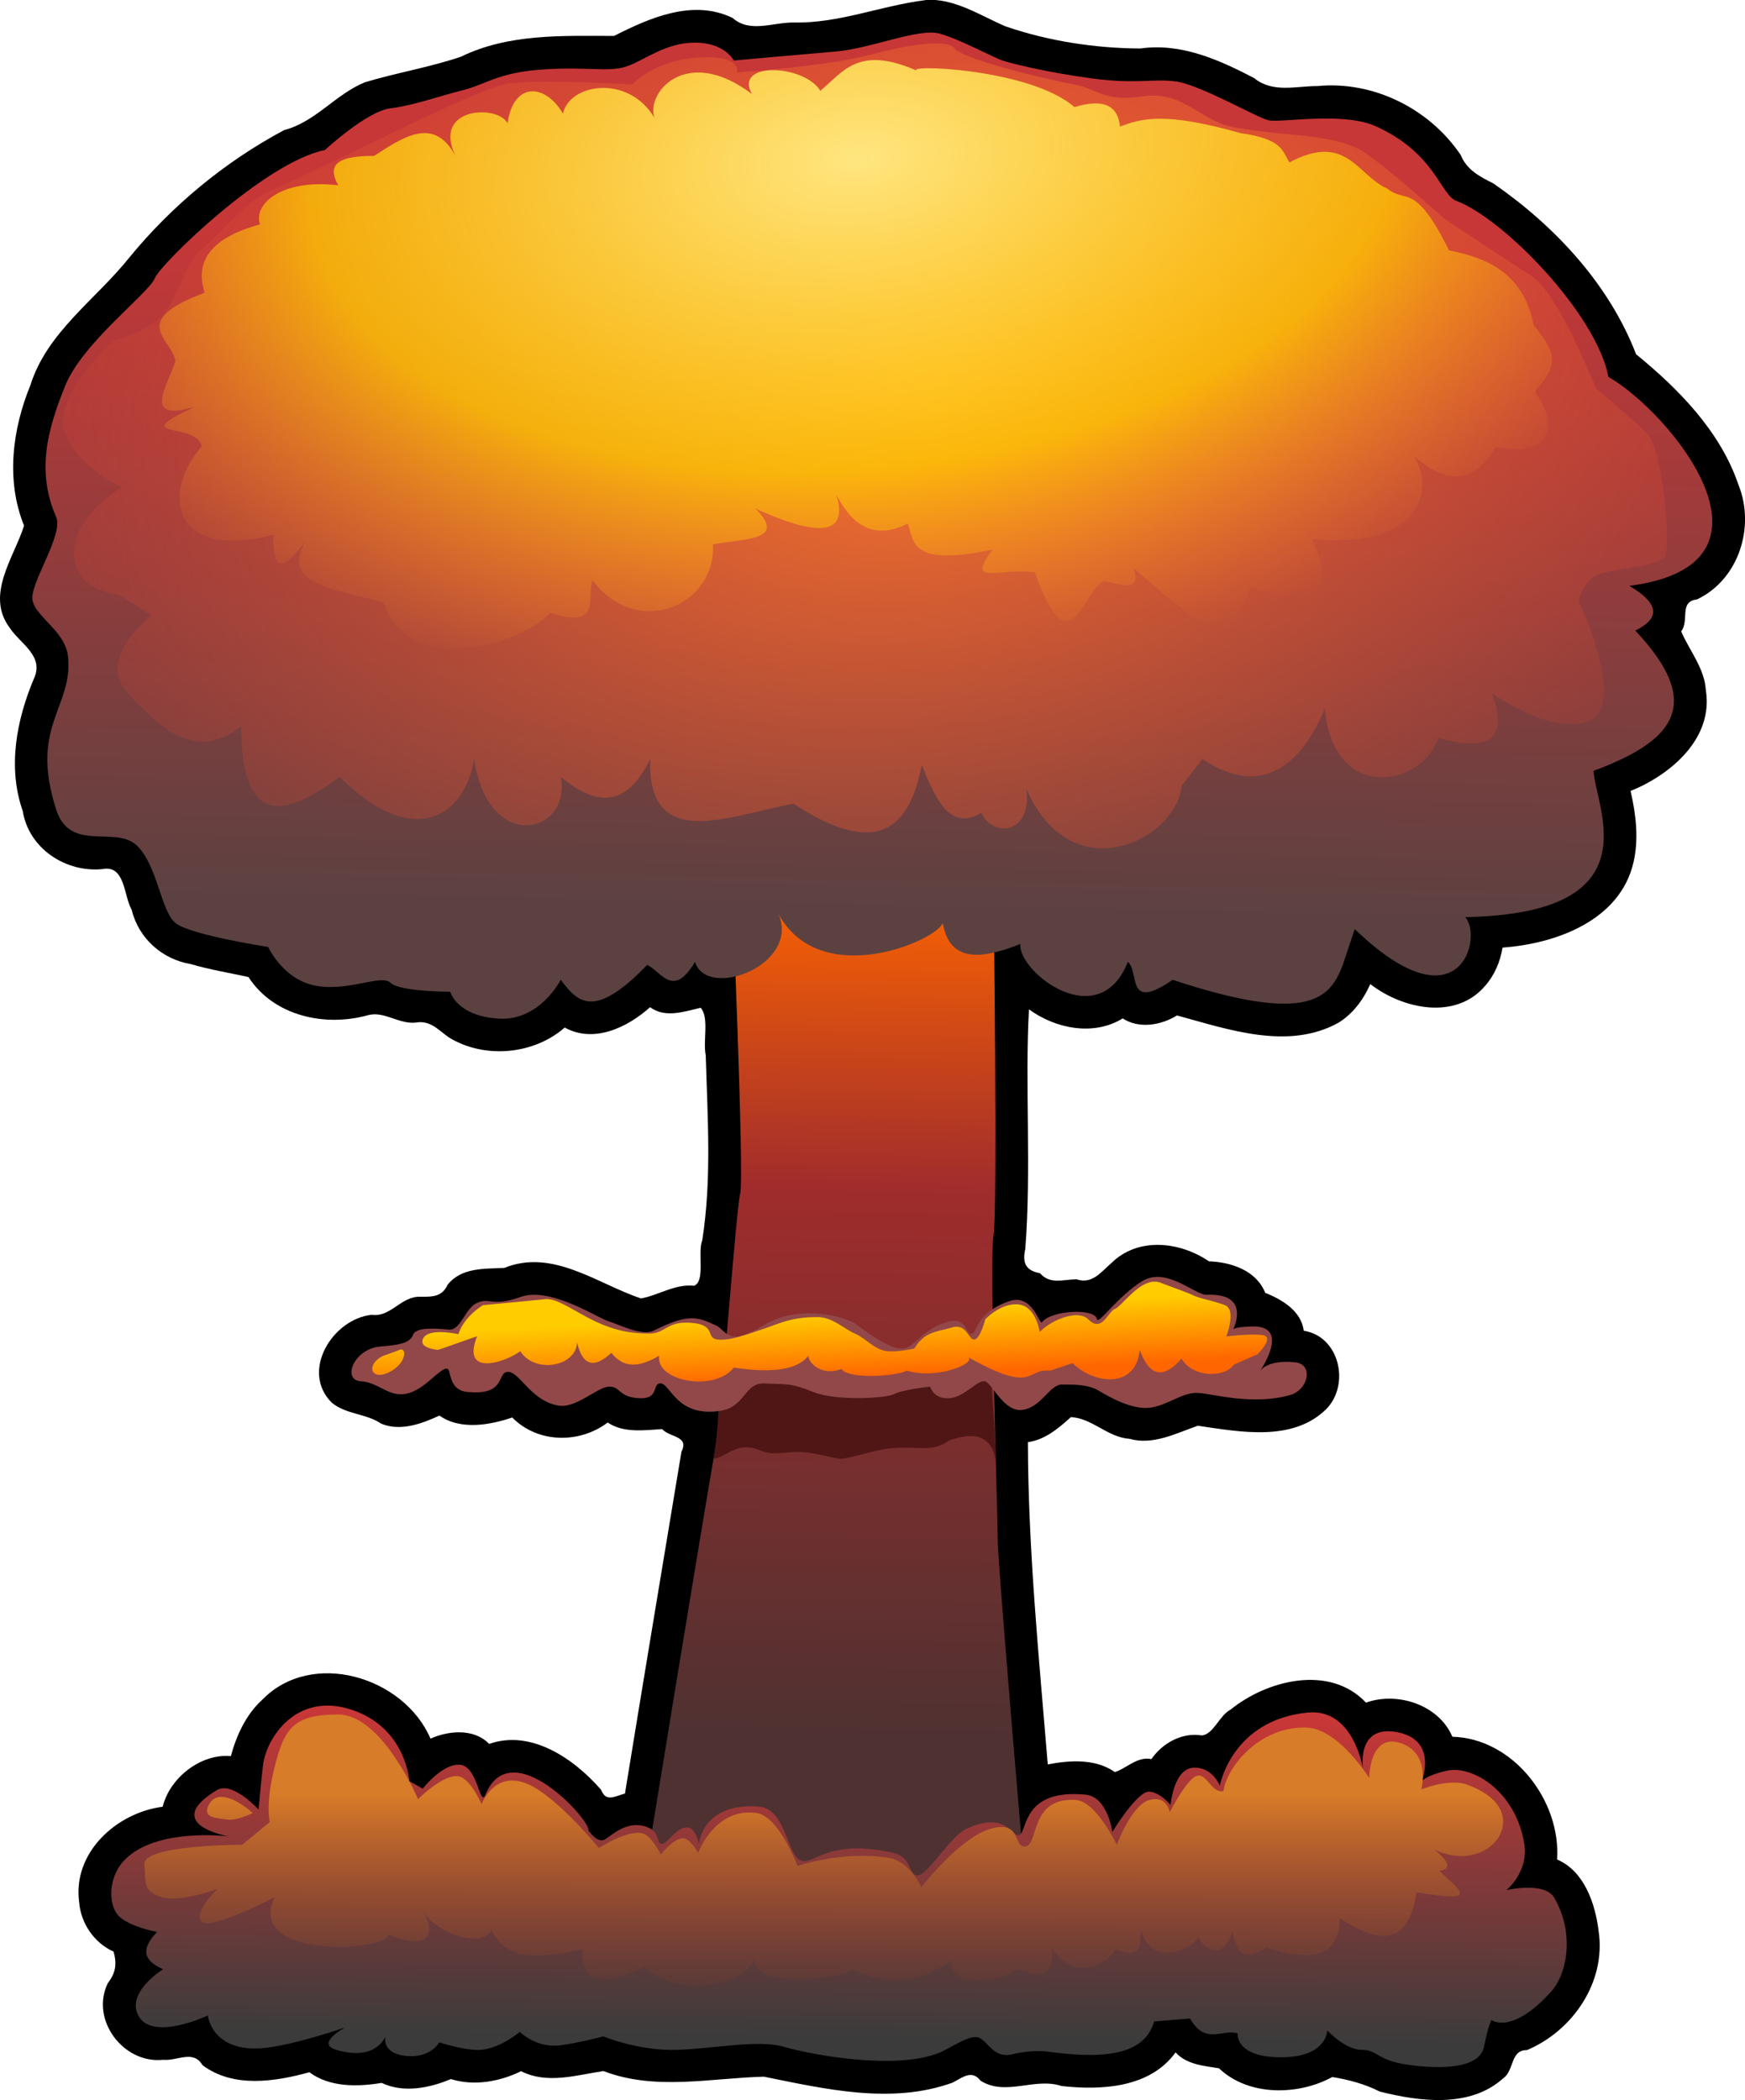 <svg xmlns="http://www.w3.org/2000/svg" viewBox="0 0 455.67 548.46"><defs><linearGradient id="a" y2="589.61" gradientUnits="userSpaceOnUse" x2="376.84" y1="364.18" x1="380.24"><stop offset="0" stop-color="#f60"/><stop offset=".362" stop-color="#a02c2c"/><stop offset="1" stop-color="#4f3131"/></linearGradient><linearGradient id="c" y2="196.6" gradientUnits="userSpaceOnUse" x2="403.21" y1="374.39" x1="399.81"><stop offset="0" stop-color="#5c4141"/><stop offset="1" stop-color="#c83737"/></linearGradient><linearGradient id="b" y2="583.65" gradientUnits="userSpaceOnUse" x2="383.64" y1="667.87" x1="382.79"><stop offset="0" stop-color="#3b3b3b"/><stop offset="1" stop-color="#c83737"/></linearGradient><linearGradient id="f" y2="665.31" gradientUnits="userSpaceOnUse" x2="353.87" y1="604.07" x1="353.87"><stop offset="0" stop-color="#d77c28"/><stop offset="1" stop-color="#6a2f2f" stop-opacity="0"/></linearGradient><linearGradient id="e" y2="496.89" gradientUnits="userSpaceOnUse" x2="347.92" y1="479.87" x1="347.07"><stop offset="0" stop-color="#fc0"/><stop offset="1" stop-color="#f60"/></linearGradient><radialGradient id="d" gradientUnits="userSpaceOnUse" cy="385.37" cx="352.12" gradientTransform="matrix(-1.351 .276 -.191 -.934 949.9 496.65)" r="209.45"><stop offset="0" stop-color="#ff7f2a"/><stop offset="1" stop-color="#c83737" stop-opacity="0"/></radialGradient><radialGradient id="g" gradientUnits="userSpaceOnUse" cy="118.78" cx="407.59" gradientTransform="matrix(-1.319 .124 -.07 -.748 928.1 215.23)" r="184.12"><stop offset="0" stop-color="#ffe680"/><stop offset=".587" stop-color="#fc0" stop-opacity=".766"/><stop offset="1" stop-color="#ff7f2a" stop-opacity="0"/></radialGradient></defs><g color="#000"><path d="M241.63.04c-11.594 1.433-22.471 6.089-34.336 5.836-5.45-.066-11.464 2.827-15.977-1.18-10.345-5.039-21.661-.04-30.969 4.688-13.47-.018-27.546-.644-40 5.437-8.286 2.803-16.849 4.178-25.125 6.688-7.692 3.187-12.856 10.349-21.031 12.469-15.509 8.291-29.392 19.793-40.5 33.375-8.667 10.869-21.408 19.365-25.765 33.277-4.707 11.495-6.424 24.877-1.641 36.66-2.638 8.355-10.211 18.087-3.719 26.719 2.722 4.094 8.974 7.293 6.344 13.094-4.598 10.902-6.985 23.234-2.969 34.719 1.573 9.76 11.155 16.08 20.75 15.165 6.036-1.246 5.589 7.004 7.687 10.585 1.78 7.448 7.938 12.968 15.46 14.22 4.924 1.447 10.12 2.293 15.04 3.374 6.612 10.238 20.083 13.12 31.312 9.937 4.148-1.06 7.976 2.402 12.312 1.97 3.783-.705 5.86 1.828 8.625 3.812 9.324 5.779 22.263 4.562 30.344-2.532 7.606 4.231 16.451-.054 22.281-5.312 4.045 3.003 9.207 1.035 13.22.156 2.275 2.64.541 8.563 1.314 12.405.463 16.13 1.607 32.31-.908 48.314-1.274 3.269.866 10.684-2.125 11.875-4.892-.565-9.473 2.576-13.906 3.313-11.434-3.868-23.062-13.09-35.656-7.97-5.135.269-11.174-.188-14.812 4.407-1.432 3.138-3.97 3.155-7.031 3.125-5.183-.218-7.706 5.42-12.812 4.719-10.175 1.08-18.666 14.723-10.406 22.938 3.749 3.12 8.91 2.775 12.938 5.5 5.121 2.127 10.836-.128 15.188-2.125 5.587 3.968 13.572 2.363 19 .5 6.648 6.749 17.525 6.904 24.938 1.312 4.194 2.874 9.928 1.96 14.219 1.72 1.939 2.219 7.148 1.724 5.03 5.905-4.928 29.738-9.905 59.51-14.75 89.281-2.59.642-4.916 2.384-6.218-.968-7.038-8.102-18.247-15.864-29.25-12-4.04-4.199-10.787-3.413-15.312-1.375-6.924-16.174-31.044-23.511-44-10.094-4.219 3.828-6.745 9.462-8.125 14.656-7.868-.713-15.949 5.657-17.812 13.219-12.079 1.56-23.555 12.002-21.812 24.906.433 5.537 3.912 10.659 9 12.938.878 3.17.58 5.497-1.469 8.156-4.757 9.546 3.973 21.187 14.375 20.094 3.78.355 7.889-2.725 10.312 1.406 8.081 6.028 18.86 4.316 27.906 1.844 5.41 4.021 12.796 3.79 18.875 2.781 5.797 2.764 12.652 1.284 18.062-1 6.119 1.912 12.877.633 18.344-2.062 6.864 3.49 14.553.987 21.5-.032 13.535 5.198 27.94 1.832 41.906 1.47 15.993 3.221 33.307 7.323 49.25 1.562 2.642-1.357 5.032-3.485 7.344-.5 6.59 4.14 14.087-.968 21.125 1.375 10.409 1.162 23.11.497 29.781-8.782 2.9 3.238 7.653 3.546 11.344 4.157 7.65 7.328 20.657 7.155 29.562 2.28 3.94.617 8.513 1.788 12.375 3.782 10.409 2.638 23.529 4.37 32.219-3.406 3.03-2.121 1.84-7.451 6.25-7.406 12-5.06 20.714-17.816 18.719-31.094-.865-7.228-3.801-15.71-10.844-18.688 1.036-15.42-11.496-31.64-27.344-32.062-3.544-8.338-14.33-11.855-22.562-8.906-9.44-10.034-25.797-5.926-35.344 1.812-3.032 1.6-4.459 6.52-7.563 6.75-5.182-.859-10.318 2.092-13.125 6.188-3.675-.831-6.925 2.707-9.562 3.375-5.057-3.551-11.717-3.08-17.5-2-2.314-28.101-5.112-55.978-5.188-84.156 4.48-.589 8.105-3.71 11.22-6.532 5.523.23 9.611 5.292 15.28 5.656 6.244 1.763 12.233-1.472 17.875-3.406 11.014 1.595 24.756 4.299 33.531-4.344 6.282-6.385 3.507-19.003-5.875-20.469-.662-5.337-5.955-8.247-10.062-9.906-2.345-5.874-8.934-8.018-14.688-8.219-7.585-5.175-18.52-6.442-25.5.47-2.824 2.442-5.01 5.57-9.093 4.218-3.577.04-6.858 1.439-9.532-1.594-3.679-.657-4.665-2.631-3.839-6.312 1.63-20.624-.139-43.299.964-62.594 6.892 5.043 16.854 7.066 24.47 2.375 4.308 2.783 9.991 1.79 14.188-.78 13.348 3.644 28.994 9.163 42.094 1.937 3.828-2.333 6.585-6.065 8.374-10.125 8.42 6.512 22.33 9.568 30.062.375 2.423-2.78 3.89-6.294 4.47-9.907 13.96-1.006 30.744-7.074 34.218-22.344 1.402-6.136.618-12.51-.781-18.562 10.518-4.263 21.677-13.714 19.656-26.312-.313-5.725-4.507-10.71-6.437-15.375 2.212-2.893-.667-7.756 4.125-8.343 10.944-5.175 15.274-19.017 10.812-29.97-4.737-13.978-15.677-25.033-26.72-34.061-7.07-18.357-21.25-33.516-37.25-44.594-3.598-1.806-6.938-3.516-8.562-7.47-8.183-12.083-22.766-19.378-37.406-17.97-5.673-.004-11.672 1.876-16.532-2.092-9.166-4.792-19.093-9.235-29.719-7.719-11.874-.07-23.976-1.933-35.188-5.781-6.7-2.87-13.38-7.42-20.95-6.9z"/><path d="M349.45 365.59s3.307 77.166 2.205 81.575c-1.103 4.41-4.848 57.236-6.614 67.245-3.308 18.74-19.843 120.16-19.843 120.16l101.42-1.102s-7.717-89.292-7.717-95.906c0-6.615-2.205-73.86-1.103-79.371 1.103-5.512 0-91.497 0-91.497z" fill="url(#a)" transform="translate(-158.37 -135.46)"/><path d="M188.17 357.29c-.08.459-.688 19.653-1.847 23.717 3.99-.69 6.118-4.788 12.333-2.156 4.16 1.761 7.225-.516 14.01.781 8.648 1.653 4.699 2.068 15.74-.643 9.663-2.373 14.063 1.091 19.297-2.71 7.419-2.783 11.806-.893 12.37 6.26-.353-13.633-1.382-18.85-1.508-31.699z" fill="#501616"/><path d="M186.95 346.15c-5.044-2.381-7.441-3.031-16.26 1.378-3.049 1.524-9.095-1.654-11.85-2.48-2.756-.827-15.158-9.095-22.874-6.339-7.717 2.756-8.072-.055-11.575 1.654-2.978 1.452-4.134 7.165-7.165 6.89-3.032-.276-8.544-.827-9.37 1.377-.827 2.205-3.882 2.66-8.544 3.032-6.89.551-10.197 8.819-4.96 9.095 5.805.305 8.543 6.89 16.535.826 2.68-2.033 5.788-5.511 6.339-3.582.551 1.929.957 5.12 4.685 5.511 10.473 1.103 7.717-5.236 10.748-5.236 3.031 0 6.035 7.662 13.228 8.82 4.65.747 10.197-4.961 13.228-4.961 3.031 0 2.34 2.823 7.992 3.031 5.246.193 3.032-4.134 5.512-3.858s4.175 8.848 15.433 7.165c6.598-.986 6.339-7.44 11.575-7.165 5.236.275 6.614-.276 12.677 2.204 6.063 2.48 19.291 1.654 21.221.552 1.93-1.103 9.37-1.93 9.37-1.93s.827 3.308 4.96 3.032c4.135-.276 7.442-4.96 9.37-4.41 1.93.552 4.962 8.268 9.922 7.441 4.96-.826 6.89-6.614 10.197-6.614 3.307 0 6.89 0 9.646 1.654s8.543 4.96 13.228 4.41c4.685-.552 8.543-4.135 12.677-3.859 4.134.276 14.33 3.307 23.977.551 4.835-1.381 6.163-8.03 1.378-8.543-7.717-.827-9.37 2.48-9.37 2.48s8.543-12.126-1.93-11.85c-5.027.132-4.96.827-4.96.827s4.96-9.646-6.89-9.095c-3.028.141-10.473-7.44-16.81-3.582-6.34 3.858-11.53 11.567-11.85 9.92-.577-2.955-12.102-2.28-14.332.828-.662.923-2.435-7.633-8.543-5.512-9.142 3.174-8.268 8.543-9.922 8.543-1.653 0-1.142-4.749-6.614-3.031-6.533 2.05-8.268 6.89-11.575 6.89-3.307 0-9.37-4.41-11.85-6.339-2.48-1.93-14.882-5.512-24.252.276-9.37 5.787-9.566 1.338-12.402 0z" fill="#924848"/><path d="M312.03 613.51c.731-2.486-20.169-25.666-26.893-9.354-1.47 3.567-1.949-7.405-6.626-7.795-4.677-.39-9.743 6.236-9.743 6.236l-3.508-1.948s-.78-14.031-15.2-18.708-22.135 7.518-22.995 14.42c-.605 4.853-1.17 11.693-1.17 11.693s-6.842-7.53-10.912-5.067c-14.81 8.964 3.118 12.082 3.118 12.082s-18.976-2.455-27.282 6.236c-4.343 4.543-4.288 12.082-1.17 14.81 3.118 2.728 9.744 3.897 9.744 3.897-4.895 5.053-2.845 7.791 1.56 9.744 0 0-10.134 6.236-6.237 12.472 3.898 6.236 17.928-.39 17.928-.39s.934 9.277 13.641 8.575c7.614-.421 22.216-5.457 22.216-5.457s-7.894 4.2-2.338 5.846c10.523 3.118 12.862-3.507 12.862-3.507s-1.16 4.303 5.066 5.066c6.698.822 8.965-3.507 8.965-3.507s6.912 2.256 10.913 1.948c5.066-.39 10.133-4.677 10.133-4.677s4.287 4.288 10.523 3.508c4.51-.564 11.303-2.338 11.303-2.338s9.353 3.897 19.487 3.507c10.133-.39 21.046-2.728 27.672-.78 6.625 1.95 28.84 6.237 40.534 1.56 2.826-1.13 8.184-5.067 10.523-3.898 2.338 1.17 3.897 5.457 8.574 4.288 4.677-1.17 8.574-.78 8.574-.78 14.02 1.937 25.767 1.603 28.452-7.795l9.354-.78c4.158 7.062 8.315 2.65 12.472 3.898 0 0-.78 6.236 11.303 6.236s12.082-7.015 12.082-7.015 4.677 5.066 8.965 5.066 3.897 2.729 12.082 3.898c8.184 1.17 18.708 1.17 19.877-4.677 1.169-5.846 1.948-7.015 1.948-7.015s5.23 4.066 15.59-7.406c4.244-4.698 6.163-15.437.78-24.554-2.526-4.277-12.472-1.948-12.472-1.948s5.846-4.677 4.677-12.082c-2.18-13.8-13.641-20.657-20.267-19.098-6.626 1.559-6.626 3.118-6.626 3.118s4.758-11.348-6.626-13.251c-10.486-1.753-8.574 9.743-8.574 9.743s-2.37-15.969-14.421-14.81c-19.866 1.91-22.995 19.098-22.995 19.098s-1.949-5.066-7.016-4.677c-5.066.39-5.846 9.744-5.846 9.744s-2.338-3.118-5.456-3.508c-3.118-.39-9.744 10.523-9.744 10.523s-1.183-9.188-7.015-9.743c-16.37-1.56-15.2 9.354-17.15 10.523-1.948 1.169-3.117-6.626-14.03-1.56-4.03 1.872-9.744 11.693-12.472 12.083-2.729.39-1.286-4.66-6.626-5.847-17.539-3.897-20.657 3.508-24.164 1.95-3.508-1.56-3.881-13.529-10.913-14.032-14.778-1.057-15.59 9.744-15.59 9.744s-.78-4.677-3.508-4.287c-2.728.39-4.677 4.287-6.236 4.287-1.559 0 0-3.508-4.677-4.677-4.677-1.17-8.184 2.338-10.133 3.508-1.948 1.169-4.287-2.339-4.287-2.339z" fill="url(#b)" transform="translate(-158.37 -135.46)"/><path d="M243.2 174.65c-15.59 3.118-42.872 29.621-44.431 33.518-1.559 3.897-18.853 16.761-23.385 28.062-4.265 10.636-7.795 21.826-2.338 34.298 1.9 4.344-6.236 16.369-6.236 21.046s8.719 8.37 9.353 15.59c1.165 13.241-10.133 17.928-3.118 39.754 3.634 11.303 15.496 4.05 21.046 9.354 5.461 5.218 6.236 17.149 10.133 20.267 3.898 3.118 24.164 6.236 24.164 6.236s3.898 8.574 12.472 10.133c8.575 1.559 17.15-3.118 19.487-.78 2.339 2.339 15.59 2.339 15.59 2.339s1.56 6.236 12.472 7.015c10.913.78 16.37-10.133 16.37-10.133 4.2 5.369 8.272 10.997 22.604-3.897 3.802 1.872 6.754 8.844 12.472-.78 3.036 10.001 27.441.913 21.826-12.472 10.944 19.946 41.03 7.053 42.872 2.339 1.828 10.443 10.192 9.445 20.267 5.456-.757 7.16 20.458 23.87 28.062 4.677 3.115 2.499-.654 13.257 11.692 4.677 35.894 11.878 41.186 4.63 44.431-3.897l3.118-9.354c27.45 26.445 33.612 2.08 28.841-3.118 49.231-.895 34.194-28.11 33.518-38.195 20.863-7.767 29.19-17.241 10.913-36.636 6.006-2.966 6.955-6.653-1.559-11.692 43.602-5.61 10.5-45.457-5.456-54.565-3.118-16.37-27.282-41.313-39.754-45.99-4.129-1.549-5.456-12.472-21.046-19.487-8.59-3.865-24.944-.78-28.062-1.56-3.118-.779-17.928-9.353-24.164-10.132-6.236-.78-10.133.78-21.826-.78-11.692-1.559-21.046-3.897-23.385-4.677-2.338-.78-10.913-5.456-16.369-7.015-5.456-1.56-17.928 3.897-27.282 4.677-9.354.78-26.503 2.338-26.503 2.338s-2.338-4.677-10.133-4.677c-7.795 0-13.251 4.677-17.928 6.236s-10.133 0-21.826.78c-11.692.78-14.81 3.897-21.046 5.456-6.236 1.56-12.472 3.898-18.708 4.677-6.236.78-17.149 10.913-17.149 10.913z" fill="url(#c)" transform="translate(-158.37 -135.46)"/><path d="M187.86 224.54s-16.369 14.81-12.472 24.164c3.897 9.354 14.81 14.031 14.81 14.031s-12.472 7.015-12.472 17.149c0 10.133 11.692 10.913 11.692 10.913l8.574 5.456s-14.81 10.913-6.236 20.267c8.575 9.354 17.928 17.928 29.621 8.575-.002 26.47 11.285 23.914 25.723 13.25 17.941 18.3 32.395 11.716 35.077-4.676 3.733 25.228 25.521 19.407 22.605 4.677 8.66 7.08 16.793 8.91 23.385-4.677-.777 24.507 20.438 14.804 37.416 11.692 22.39 14.656 30.294 6.024 33.518-10.133 3.767 9.68 7.67 17.33 15.59 12.472 2.339 6.236 13.251 6.236 11.692-6.236 11.892 27.263 39.236 13.228 40.534-.78l5.457-7.015c17.053 11.583 27.14-1.263 31.959-13.251 2.036 24.543 25.044 20.92 29.62 7.795 11.643 3.068 18.93 1.78 14.032-11.692 0 0 16.369 11.692 25.723 7.015 9.354-4.677-3.118-31.18-3.118-31.18s.78-3.897 3.897-6.236 17.15-2.338 18.708-5.456c1.56-3.118-.78-28.062-4.677-31.96-3.897-3.897-13.25-11.691-13.25-11.691l-3.119-7.016s-7.795-18.708-14.03-22.605c-6.237-3.897-22.606-14.81-22.606-14.81s-16.369-14.81-21.826-17.928c-5.456-3.118-16.369-3.897-16.369-3.897s-12.062-.96-17.928-2.339c-7.759-1.823-12.472-9.353-22.605-7.794s-11.793-1.972-17.928-3.118c-10.866-2.03-29.62-7.016-31.18-9.354s-10.133-1.56-21.826 1.559c-11.692 3.118-35.077 4.677-35.077 4.677s1.56-4.677-10.133-3.898c-11.692.78-17.149 7.015-17.149 7.015s-26.503-1.559-33.518 0c-7.015 1.56-33.518 14.81-33.518 14.81s-22.605 10.913-28.062 13.251c-5.456 2.339-12.472 10.913-17.149 14.81-4.677 3.898-7.015 14.031-10.913 17.928-3.897 3.898-12.472 6.236-12.472 6.236z" fill="url(#d)" transform="translate(-158.37 -135.46)"/><path d="M459.62 470.19c-4.26.234-8.357 6.412-10.062 7.094-1.949.78-3.407 6.343-7 2.75-2.728-2.728-9.764.194-12.688 3.312 0 0-.948-6.829-5.625-7.219-4.677-.39-8.594 3.907-8.594 3.907s-1.347 5.25-2.906 5.25c-1.559 0-1.946-4.294-5.844-3.125s-7.022.986-9.75 5.469c0 0-5.104 1.209-7.812.593-2.99-.68-5.053-3.33-7.781-4.5s-5.776-4.281-9.75-4.281c-6.821 0-9.542 1.566-14.22 3.125-4.677 1.559-8.757 3.109-11.875 2.719-3.118-.39-.324-3.623-6.25-4.281-7.015-.78-7.103 2.72-11.5 2.718-3.985-.002-7.463-.386-12.28-2.343-6.236-2.534-11.492-7.015-15-6.625-3.508.39-16.188 1.562-16.188 1.562-5.457 3.508-6.407 7.594-6.407 7.594s-7.597-1.728-9.156 1c-1.559 2.728 3.875 3.094 3.875 3.094l10.156-3.563c-4.26 10.786 7.38 6.77 11.281 3.906 3.765 5.998 14.636 4.042 14.812-2.343 1.41 6.168 4.44 6.974 8.969 2.75 3.54 4.573 7.897 3.423 12.469.78-.924 6.71 14.399 9.546 19.5 3.095 9.362 1.417 16.44.791 19.469-3.094-.025 1.691 3.247 5.478 8.687 3.437 1.552 2.781 14.443 1.942 17.031.438 7.829 2.45 18.198-1.93 16-3.5 17.551 9.84 14.942 2.873 21.438 3.5l5.844-1.938c5.664 5.564 16.57 6.74 17.531-3.5 2.492 6.993 6.123 7.746 10.906 2.313 3 5.16 11.46 4.907 13.656 1.562l6.219-2.718s4.695-4.61 1.188-5c-3.508-.39-9.376.375-9.376.375s2.743-7.019-.375-8.188-6.628-1.752-8.187-2.531c-1.559-.78-6.361-2.432-8.563-3.313a4.284 4.284 0 00-1.843-.28zm-196.59 17.719c-.106.01-.222.045-.344.094-1.948.78-4.281 1.562-4.281 1.562-4.677 2.339-3.114 6.62 1.563 4.281 4.384-2.192 4.65-6.1 3.062-5.937z" fill="url(#e)" transform="translate(-158.37 -135.46)"/><path d="M246.69 583.22c-11.484 0-14.042 3.417-16.594 13.625s-1.281 14.469-1.281 14.469l-7.219 5.938s-25.957-.01-25.531 5.093c.425 5.104-.397 6.83 4.281 8.532 4.679 1.7 14.875-2.125 14.875-2.125s-6.376 5.948-4.25 8.5 19.125-6.313 19.125-6.313c-7.721 16.094 28.48 14.459 29.781 9.781 11.425 4.685 12.103-1.263 8.938-5.937 5.246 6.873 16.16 9.134 17.844 4.656 4.53 9.278 14.367 6.84 23.844 5.125-.426 11.32 7.747 8.17 16.156 4.656 9.646 8.743 26.65 4.512 28.906-2.531-1.445 9.087 24.903 5.16 25.094 2.969 12.086 5.97 19.229 1.915 26.375-2.125-1.312 5.921 9.275 6.989 17.03 2.125 7.7 3.193 9.691.324 8.907-5.531 6.206 9.678 15.136 3.833 16.594.437 8.126 2.901 6.074-2.222 6.812-5.125 2.413 10.406 14.548 4.596 14.875 1.719.26 1.675 6.014 7.855 8.938-1.281.904 4.572 2.254 8.47 8.937 4.25 15.586 4.95 18.731-.253 19.156-7.657 9.97 6.471 17.893 7.582 19.97-6.812 16.68 2.787 11.7-.086 5.968-5.594 5.196-.742-.938-5.17-1.281-5.531 10.338 4.822 18.761-1.717 17.875-8.281-.563-4.17-4.696-7.018-9.375-8.72-4.679-1.7-11.906 1.25-11.906 1.25s2.55-9.572-5.531-12.124-8.094 9.156-8.094 9.156-8.047-13.04-16.562-13.188c-12.334-.213-20.649 10.427-21.5 16.594-3.052.647-4.23-4.456-6.781-4.031-2.552.425-7.25 9.562-7.25 9.562s-.634-4.463-5.313-3.187-8.5 11.688-8.5 11.688-5.37-11.295-10.625-11.688c-12.13-.905-9.785 11.7-13.188 12.125-3.402.425-.856-6.814-8.937-4.688s-18.281 15.312-18.281 15.312-3.054-6.79-8.531-7.656c-12.122-1.914-23.812 2.125-23.812 2.125s-4.874-12.968-10.625-13.812c-10.987-1.614-15.312 10.406-15.312 10.406s-2.046-3.663-3.844-3.812c-2.431-.201-5.938 4.25-5.938 4.25s-2.362-4.88-4.687-5.531c-3.885-1.09-11.47 3.812-11.47 3.812s-9.893-12.133-17.437-16.156c-9.57-5.104-13.188 4.688-13.188 4.688s-2.9-6.674-5.969-7.25c-3.992-.75-10.625 5.968-10.625 5.968s-9.36-22.125-20.844-22.125zm-30.75 21.531c-1.216.07-2.318.658-3.063 2.094-1.792 3.456 2.136 3.387 4.688 3.812 2.552.426 6.813-1.687 6.813-1.687s-4.79-4.428-8.438-4.219z" fill="url(#f)" transform="translate(-158.37 -135.46)"/><path d="M226.27 194.05c-11.879 3.24-17.321 8.955-14.461 17.864-20.372 7.57-8.248 12.194-7.656 17.864-1.974 6.42-8.909 16.147 5.104 11.909-18.407 8.594.806 3.859 1.747 10.416-11.302 13.062-6.527 29.906 18.714 22.968-.122 12.395 4.201 7.012 8.506 1.701-7.24 11.997 9.597 12.664 20.416 16.162 7.051 20.437 37.422 9.907 43.383 2.552 13.692 4.493 9.452-4.148 11.058-8.506 11.64 15.474 32.243 6.786 31.474-9.357 8.674-1.578 19.39-.978 11.058-9.358 18.064 8.27 24.25 6.135 21.093-3.731 5.018 9.873 11.431 11.376 18.714 7.656 1.648 5.055.9 11.276 22.117 6.805-7.09 9.656 1.47 4.663 11.06 5.955 9.242 25.894 12.606 4.483 18.076 2.26 4.102.674 9.98 3.42 7.656-3.403 12.284 10.103 24.512 24.745 30.563 5.207 20.221 4.758 21.368-.624 16.162-12.76 26.601 2.63 32.544-11.465 26.637-21.515 8.108 6.796 15.422 7.63 21.266-2.552 15.598 2.88 16.118-6.401 10.208-14.46 5.862-6.685 6.186-9.5-.292-17.306-2.64-13.282-11.607-17.525-22.117-19.565-9.052-18.213-11.147-12.077-16.162-16.162-7.8-3.392-10.576-14.784-25.52-6.805-1.835-2.91-1.683-6.112-12.76-7.656-19.969-5.67-25.937-3.802-31.474-1.701-.537-5.03-3.63-7.582-11.909-5.104-11.885-10.362-46.027-11.227-40.83-9.357-15.658-7.038-19.596.246-25.52 5.104-4.205-6.923-22.7-7.747-17.865.85-18.427-13.947-29.375 1.711-24.669 7.656-6.355-13.098-22.935-10.73-24.669-2.552-4.888-8.237-13.082-8.039-14.46 2.552-2.482-4.99-19.82-4.32-13.61 8.507-5.601-10.42-13.458-5.047-21.267 0-11.052-.093-11.828 3.24-9.357 7.656-15.404-1.757-22.214 5.3-20.416 10.208z" fill="url(#g)" transform="translate(-158.37 -135.46)"/></g></svg>